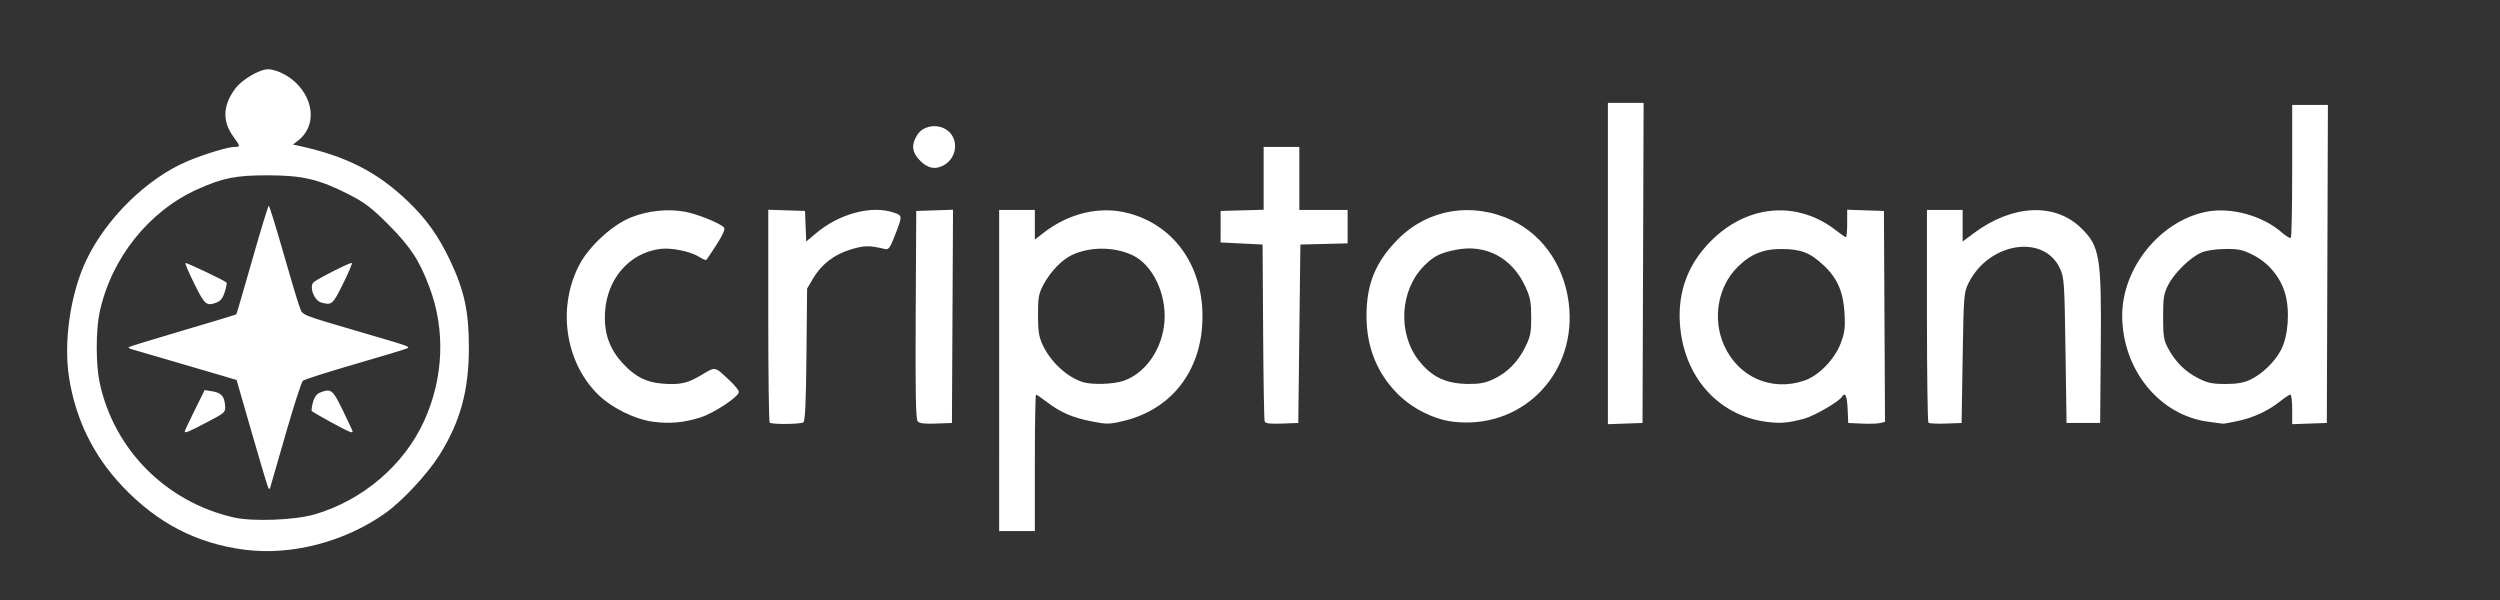 <?xml version="1.0" encoding="UTF-8" standalone="no"?>
<!-- Created with Inkscape (http://www.inkscape.org/) -->

<svg
   version="1.1"
   id="svg1"
   width="1191"
   height="286"
   viewBox="0 0 1191 286"
   sodipodi:docname="criptoland-icone&amp;nome-branco.svg"
   inkscape:version="1.4 (e7c3feb100, 2024-10-09)"
   xmlns:inkscape="http://www.inkscape.org/namespaces/inkscape"
   xmlns:sodipodi="http://sodipodi.sourceforge.net/DTD/sodipodi-0.dtd"
   xmlns="http://www.w3.org/2000/svg"
   xmlns:svg="http://www.w3.org/2000/svg">
  <rect x="0" y="0" width="1191" height="286" fill="#333333" stroke="none"/>
  <defs
     id="defs1" />
  <sodipodi:namedview
     id="namedview1"
     pagecolor="#000000"
     bordercolor="#000000"
     borderopacity="0.25"
     inkscape:showpageshadow="2"
     inkscape:pageopacity="0.0"
     inkscape:pagecheckerboard="0"
     inkscape:deskcolor="#d1d1d1"
     inkscape:zoom="1.0538325"
     inkscape:cx="592.5989"
     inkscape:cy="24.671852"
     inkscape:window-width="1920"
     inkscape:window-height="1008"
     inkscape:window-x="1440"
     inkscape:window-y="0"
     inkscape:window-maximized="1"
     inkscape:current-layer="g1" />
  <g
     inkscape:groupmode="layer"
     inkscape:label="Image"
     id="g1">
    <path
       style="fill:#ffffff"
       d="M 116.5,261.881 C 93.694,258.909 75.038,249.255 58.5,231.867 44.56,217.211 36.031,199.865 32.889,179.782 30.238,162.84 33.52,140.171 40.91,124.378 50.347,104.212 70.1,84.838 89.5,76.721 97.439,73.399 108.62,70 111.605,70 c 3.02,0 3.003,-0.178 -0.493,-5.004 -5.26,-7.262 -4.965,-14.723 0.898,-22.695 C 115.22,37.936 123.562,33 127.728,33 c 3.642,0 9.447,2.79 13.109,6.301 9.204,8.822 9.641,21.304 0.974,27.841 l -2.263,1.707 2.975,0.651 c 22.482,4.917 37.204,12.424 51.837,26.432 8.798,8.422 14.551,16.505 20.127,28.277 6.701,14.146 8.894,24.328 8.894,41.291 0,20.468 -4.023,35.232 -13.933,51.132 -5.621,9.019 -17.75,22.063 -25.872,27.823 -19.347,13.722 -44.785,20.331 -67.079,17.426 z m 33.321,-16.812 c 22.884,-6.611 42.706,-23.516 52.245,-44.555 9.301,-20.514 10.205,-43.246 2.532,-63.674 C 199.772,123.99 195.564,117.573 185,106.952 177.228,99.137 173.851,96.554 166.432,92.747 152.127,85.407 144.159,83.519 127.5,83.523 c -15.132,0.004 -21.159,1.189 -33.137,6.519 -23.435,10.428 -41.455,33.038 -46.936,58.893 -1.792,8.454 -1.783,24.719 0.018,33.217 6.774,31.96 31.567,56.942 63.864,64.353 8.977,2.06 28.997,1.313 38.513,-1.436 z m -22.005,-12.618 c -0.303,-0.523 -3.825,-12.306 -7.828,-26.184 l -7.277,-25.234 -8.105,-2.413 c -6.546,-1.948 -34.024,-9.993 -41.931,-12.276 -1.004,-0.29 -1.63,-0.722 -1.392,-0.96 C 61.521,165.146 73.094,161.598 87,157.5 c 13.906,-4.098 25.417,-7.583 25.578,-7.745 0.162,-0.162 3.585,-11.866 7.608,-26.01 4.023,-14.144 7.557,-25.723 7.853,-25.731 0.297,-0.008 3.397,9.998 6.89,22.235 3.493,12.238 7.012,23.938 7.82,26.001 1.635,4.173 -0.768,3.209 31.751,12.744 20.841,6.111 20.984,6.162 19.399,6.983 -0.77,0.399 -11.974,3.786 -24.899,7.527 -12.925,3.741 -24.05,7.3 -24.722,7.907 -0.672,0.607 -4.387,12.125 -8.255,25.596 -3.868,13.471 -7.173,24.92 -7.344,25.443 -0.197,0.601 -0.515,0.601 -0.862,0 z M 88,205.513 c 0,-0.268 2.138,-4.805 4.75,-10.083 l 4.75,-9.597 3.431,0.55 c 4.424,0.709 5.928,2.293 6.282,6.617 0.284,3.464 0.196,3.548 -8.713,8.214 -8.769,4.593 -10.5,5.301 -10.5,4.3 z m 69.796,-4.323 c -4.787,-2.621 -8.937,-4.998 -9.223,-5.284 -0.286,-0.286 -0.054,-2.203 0.514,-4.261 0.702,-2.541 1.837,-4.047 3.538,-4.694 5.14,-1.954 5.869,-1.369 10.723,8.605 2.558,5.256 4.652,9.757 4.652,10 0,0.992 -1.899,0.179 -10.204,-4.367 z M 92.675,135.384 c -2.627,-5.289 -4.576,-9.817 -4.33,-10.062 0.375,-0.375 18.327,8.146 19.565,9.287 0.226,0.208 -0.136,2.201 -0.804,4.43 -0.835,2.786 -1.998,4.35 -3.725,5.006 -5.022,1.909 -5.747,1.322 -10.706,-8.661 z M 153,144.108 c -3.492,-0.967 -5.928,-7.956 -3.415,-9.794 3.111,-2.275 17.562,-9.5 18.042,-9.02 0.261,0.261 -1.675,4.802 -4.302,10.09 -4.863,9.789 -5.262,10.126 -10.325,8.724 z M 476,176.5 V 100 h 8.5 8.5 v 7.084 7.084 l 3.75,-2.953 c 12.271,-9.664 27.175,-13.208 40.715,-9.682 23.161,6.033 37.141,27.453 35.216,53.96 -1.668,22.977 -15.718,39.868 -37.483,45.06 -6.771,1.615 -7.881,1.628 -15.276,0.171 -9.01,-1.775 -14.724,-4.265 -21.289,-9.278 C 496.151,189.551 493.868,188 493.56,188 493.252,188 493,202.625 493,220.5 V 253 h -8.5 -8.5 z m 59.205,4.946 c 10.566,-3.6 18.62,-15.272 19.555,-28.338 0.945,-13.204 -5.669,-26.989 -15.094,-31.462 -8.818,-4.184 -20.404,-4.237 -29.056,-0.131 -4.729,2.244 -10.315,8.05 -13.455,13.985 -2.323,4.39 -2.646,6.158 -2.65,14.5 -0.003,7.631 0.421,10.42 2.156,14.176 3.803,8.232 11.746,15.582 19.332,17.89 4.346,1.322 14.471,0.995 19.212,-0.62 z m -223.98,19.485 c -8.979,-1.166 -20.431,-6.939 -26.892,-13.557 -15.392,-15.766 -18.811,-41.563 -8.157,-61.552 4.604,-8.638 15.681,-18.75 24.333,-22.214 8.116,-3.249 17.675,-4.262 25.825,-2.736 6.058,1.134 16.934,5.542 18.585,7.532 0.637,0.767 -0.511,3.41 -3.491,8.042 -2.442,3.795 -4.648,7.108 -4.903,7.363 -0.255,0.255 -1.591,-0.275 -2.968,-1.178 -4.261,-2.792 -13.558,-4.766 -19.057,-4.046 -14.7,1.924 -25.374,14.227 -26.27,30.278 -0.552,9.9 2.123,17.464 8.642,24.433 5.841,6.244 10.992,8.845 18.753,9.468 8.344,0.67 11.993,-0.16 18.843,-4.285 6.478,-3.901 5.924,-4.023 13.282,2.926 2.337,2.208 4.25,4.596 4.25,5.308 0,2.246 -11.737,10.043 -18.249,12.122 -7.879,2.516 -14.532,3.136 -22.526,2.098 z m 55.441,0.403 C 366.3,200.967 366,177.999 366,150.294 V 99.922 l 8.75,0.289 8.75,0.289 0.294,7.272 0.294,7.272 4.706,-3.951 c 11.221,-9.42 26.693,-13.47 37.206,-9.739 3.968,1.409 3.968,1.398 0.27,10.957 -2.255,5.83 -2.933,6.741 -4.703,6.318 -7.448,-1.781 -9.822,-1.748 -16.312,0.223 -7.933,2.41 -13.96,7.088 -18.012,13.98 L 384.5,137.5 l -0.304,31.474 c -0.222,23.048 -0.624,31.678 -1.5,32.235 -1.475,0.938 -15.11,1.044 -16.03,0.124 z m 70.479,-0.658 c -0.859,-1.035 -1.097,-14.348 -0.905,-50.789 L 436.5,100.5 l 8.759,-0.289 8.759,-0.289 -0.259,50.789 L 453.5,201.5 l -7.595,0.289 c -5.579,0.213 -7.904,-0.083 -8.759,-1.114 z m 165.34,0.117 C 602.22,200.082 601.889,180.825 601.751,158 L 601.5,116.5 l -10,-0.5 -10,-0.5 V 108 100.5 L 591.75,100.215 602,99.93 V 84.965 70 h 8.5 8.5 v 15 15 h 11.5 11.5 v 7.967 7.967 L 630.75,116.217 619.5,116.5 619,159 l -0.5,42.5 -7.765,0.292 c -5.649,0.213 -7.897,-0.06 -8.249,-1 z m 89.626,0.087 c -9.065,-1.119 -19.326,-6.274 -26.188,-13.156 C 655.975,177.745 651,165.336 651,150.5 c 0,-15.249 4.344,-25.817 15.031,-36.563 14.326,-14.407 35.383,-17.881 54.276,-8.954 15.652,7.395 26.029,23.529 27.349,42.517 2.243,32.289 -23.782,57.3 -55.544,53.379 z M 711.5,180.626 c 6.605,-3.111 11.669,-8.234 15.155,-15.332 2.461,-5.012 2.841,-6.943 2.816,-14.294 -0.024,-7.146 -0.471,-9.456 -2.804,-14.5 -6.344,-13.716 -18.781,-20.312 -33.019,-17.511 -7.504,1.476 -10.588,3.017 -15.132,7.561 -11.652,11.652 -12.796,32.325 -2.508,45.34 6.135,7.762 12.872,10.923 23.492,11.023 5.368,0.051 8.166,-0.483 12,-2.288 z M 766,125.54 V 49 l 8.506,0 8.506,0 -0.256,76.25 -0.256,76.25 -8.25,0.29 -8.25,0.29 z m 75.5,75.414 C 818.342,197.92 801.924,179.211 800.295,154 c -0.981,-15.181 3.914,-28.206 14.687,-39.079 17.464,-17.628 41.504,-19.584 60.06,-4.888 2.06,1.632 4.019,2.967 4.352,2.967 0.333,0 0.606,-2.943 0.606,-6.539 v -6.539 l 8.75,0.289 8.75,0.289 0.259,50.229 0.259,50.229 -2.29,0.575 c -1.26,0.316 -5.201,0.438 -8.759,0.271 L 880.5,201.5 l -0.296,-6.75 c -0.278,-6.337 -1.19,-8.2 -2.766,-5.65 -1.414,2.288 -13.049,9.019 -17.892,10.35 -7.469,2.053 -11.378,2.379 -18.047,1.505 z m 18.063,-19.63 c 6.912,-2.355 14.459,-10.108 17.38,-17.855 1.85,-4.905 2.174,-7.395 1.82,-13.969 -0.556,-10.336 -3.398,-16.949 -9.892,-23.024 -6.523,-6.102 -10.722,-7.761 -19.871,-7.855 -8.89,-0.091 -15.027,2.405 -21.275,8.653 -9.434,9.434 -12.023,24.719 -6.326,37.351 6.811,15.102 22.588,22.005 38.164,16.698 z m 59.142,20.048 C 918.317,200.984 918,178.017 918,150.333 V 100 h 8.5 8.5 v 7.532 7.532 l 5.25,-3.92 c 18.361,-13.709 38.612,-14.722 51.136,-2.559 9.001,8.742 9.8,13.611 9.421,57.414 l -0.307,35.5 h -8 -8 L 984,167 c -0.471,-32.483 -0.624,-34.769 -2.624,-39.092 -7.69,-16.627 -33.928,-12.442 -43.563,6.949 -2.222,4.471 -2.326,5.795 -2.81,35.643 l -0.503,31 -7.545,0.288 c -4.15,0.159 -7.862,-0.029 -8.25,-0.417 z m 133.407,-0.453 c -23.297,-3.019 -41.006,-24.762 -41.095,-50.459 -0.078,-22.634 17.856,-44.97 39.758,-49.517 11.798,-2.449 27.05,1.697 36.383,9.891 1.955,1.716 3.844,2.831 4.198,2.477 C 1091.71,112.956 1092,98.567 1092,81.333 V 50 l 8.506,0 8.506,0 -0.256,75.75 -0.256,75.75 -8.25,0.29 -8.25,0.29 v -7.04 C 1092,191.168 1091.612,188 1091.138,188 c -0.474,0 -2.612,1.395 -4.75,3.101 -5.754,4.59 -12.793,7.877 -20.256,9.459 -3.647,0.773 -6.856,1.356 -7.131,1.296 -0.275,-0.06 -3.375,-0.482 -6.888,-0.937 z m 19.525,-19.841 c 5.901,-2.679 12.1,-8.634 15.111,-14.514 3.402,-6.642 4.238,-18.66 1.866,-26.819 -2.258,-7.769 -7.912,-14.559 -15.183,-18.236 -5.088,-2.573 -6.966,-2.979 -13.424,-2.901 -4.439,0.054 -9.032,0.741 -11.237,1.682 -5.226,2.23 -12.908,9.713 -15.817,15.406 -2.146,4.201 -2.454,6.122 -2.449,15.304 0,8.968 0.334,11.116 2.256,14.722 3.486,6.538 8.042,11.14 14.15,14.295 4.679,2.417 6.81,2.891 13.089,2.913 5.249,0.018 8.742,-0.538 11.637,-1.852 z M 438.4,76.6 c -3.952,-3.952 -4.376,-7.487 -1.469,-12.255 3.258,-5.343 12.079,-5.691 16.057,-0.634 3.813,4.847 2.018,12.261 -3.672,15.171 C 445.374,80.899 441.991,80.191 438.4,76.6 Z"
       id="path1" />
  </g>
</svg>
